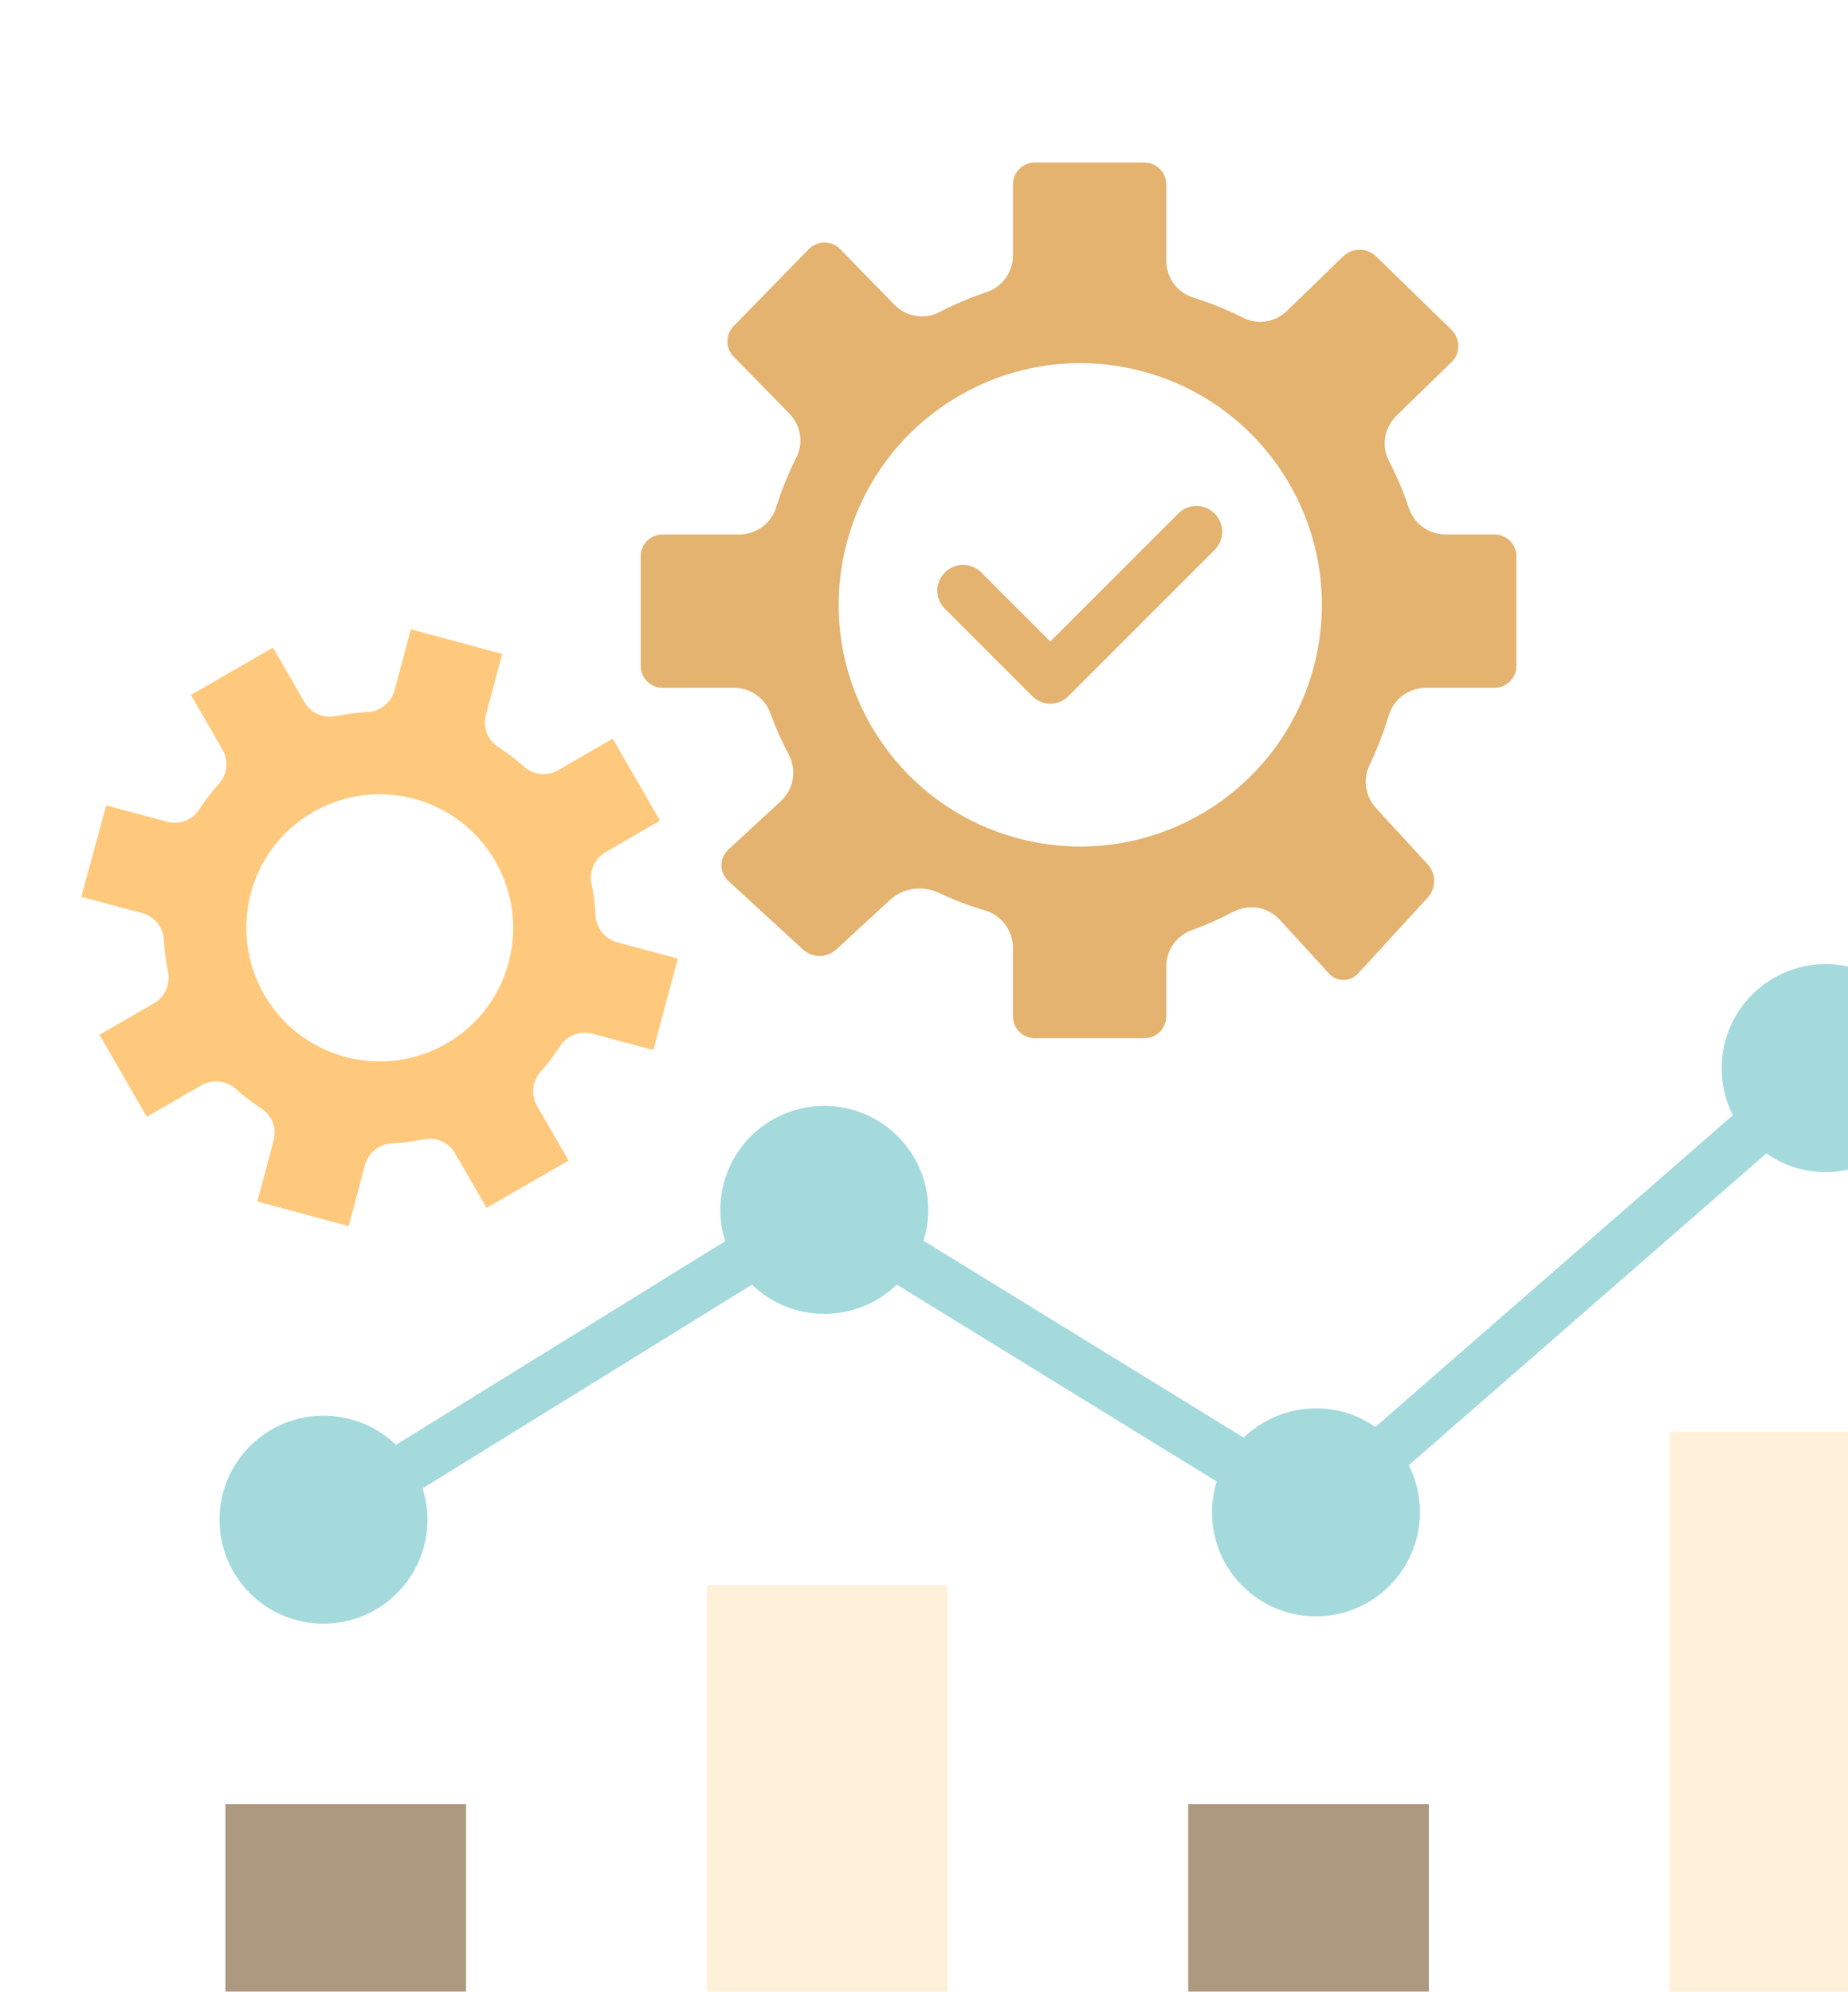 <?xml version="1.0" encoding="UTF-8"?>
<svg id="Layer_2" data-name="Layer 2" xmlns="http://www.w3.org/2000/svg" xmlns:xlink="http://www.w3.org/1999/xlink" viewBox="0 0 91 98.05">
  <defs>
    <style>
      .cls-1 {
        fill: #a5dadd;
      }

      .cls-1, .cls-2, .cls-3, .cls-4, .cls-5, .cls-6, .cls-7 {
        stroke-width: 0px;
      }

      .cls-1, .cls-2, .cls-5, .cls-7 {
        fill-rule: evenodd;
      }

      .cls-2 {
        fill: #ffc97d;
      }

      .cls-3 {
        fill: #ac997f;
      }

      .cls-4, .cls-5 {
        fill: #fff0da;
      }

      .cls-6 {
        fill: none;
      }

      .cls-8 {
        filter: url(#drop-shadow-1);
      }

      .cls-9 {
        clip-path: url(#clippath);
      }

      .cls-7 {
        fill: #e4b370;
      }
    </style>
    <filter id="drop-shadow-1" filterUnits="userSpaceOnUse">
      <feOffset dx="4" dy="8"/>
      <feGaussianBlur result="blur" stdDeviation="4"/>
      <feFlood flood-color="#000" flood-opacity=".25"/>
      <feComposite in2="blur" operator="in"/>
      <feComposite in="SourceGraphic"/>
    </filter>
    <clipPath id="clippath">
      <rect class="cls-6" width="91" height="98.05"/>
    </clipPath>
  </defs>
  <g id="TRANSFORM_BUSINESS_SEC">
    <g id="ICON_OPERATIONAL_PER">
      <g class="cls-8">
        <g class="cls-9">
          <g>
            <path class="cls-5" d="M90.06,96.97v-34.48h-11.85v34.48h11.85Z"/>
            <path class="cls-1" d="M15.49,63.13l16.22-10.03c-.15-.48-.24-1-.24-1.54,0-2.82,2.29-5.12,5.12-5.12s5.12,2.29,5.12,5.12c0,.53-.09,1.05-.23,1.52l15.76,9.69c.93-.89,2.18-1.44,3.57-1.44,1.08,0,2.09.33,2.91.92l17.61-15.35c-.36-.69-.55-1.49-.55-2.32,0-2.82,2.29-5.12,5.12-5.12s5.12,2.29,5.12,5.12-2.29,5.12-5.12,5.12c-1.08,0-2.09-.33-2.92-.92l-17.61,15.35c.36.69.55,1.49.55,2.32,0,2.82-2.29,5.12-5.12,5.12s-5.12-2.29-5.12-5.12c0-.53.09-1.05.23-1.52l-15.75-9.69c-.93.89-2.18,1.44-3.57,1.44s-2.64-.55-3.56-1.44l-16.22,10.03c.15.48.24,1,.24,1.54,0,2.82-2.29,5.12-5.12,5.12s-5.12-2.29-5.12-5.12,2.29-5.12,5.12-5.12c1.39,0,2.64.55,3.56,1.43h0Z"/>
            <path class="cls-2" d="M26.4,38.39c-.6-.16-1.03-.69-1.07-1.31-.03-.53-.1-1.07-.2-1.58-.13-.61.15-1.24.69-1.55l2.68-1.55-2.33-4.04-2.68,1.55c-.54.31-1.22.25-1.69-.17-.4-.36-.82-.68-1.27-.97-.53-.34-.76-.98-.6-1.58l.8-3-4.5-1.21-.8,3c-.16.6-.69,1.03-1.31,1.07-.53.03-1.07.1-1.58.2-.61.13-1.24-.15-1.55-.69l-1.55-2.68-4.04,2.33,1.55,2.68c.31.54.25,1.22-.17,1.69-.36.4-.68.83-.97,1.27-.34.53-.98.76-1.58.6l-3-.8L0,36.15l3,.8c.6.16,1.03.69,1.07,1.31.03.53.1,1.07.2,1.58.13.61-.15,1.24-.69,1.55l-2.68,1.55,2.33,4.04,2.68-1.55c.54-.31,1.22-.25,1.69.17.4.36.83.68,1.27.97.53.34.77.98.6,1.58l-.8,3,4.5,1.21.8-3c.16-.6.69-1.03,1.31-1.07.53-.03,1.07-.1,1.58-.2.61-.13,1.24.15,1.55.69l1.55,2.68,4.04-2.33-1.55-2.68c-.31-.54-.25-1.22.17-1.69.36-.4.68-.83.97-1.27.34-.53.98-.76,1.58-.6l3,.8,1.21-4.5-2.98-.8h-.01ZM20.38,34.38c-1.81-3.14-5.84-4.21-8.97-2.4-3.14,1.81-4.21,5.84-2.4,8.98,1.17,2.04,3.35,3.29,5.7,3.29,1.15,0,2.27-.3,3.28-.88,3.14-1.81,4.21-5.84,2.4-8.97Z"/>
            <path class="cls-7" d="M53.43,42.03v-2.45c0-.81.5-1.52,1.26-1.79.69-.25,1.36-.55,2.01-.89.78-.42,1.72-.27,2.32.38l2.41,2.63c.19.22.45.33.73.33s.53-.12.72-.32l3.44-3.75c.19-.22.3-.5.3-.8s-.11-.58-.3-.8l-2.56-2.79c-.52-.57-.66-1.4-.33-2.09.38-.8.7-1.63.96-2.48.24-.81.99-1.35,1.83-1.35h3.38c.58,0,1.07-.48,1.07-1.07v-5.41c0-.58-.48-1.07-1.07-1.07h-2.41c-.82,0-1.55-.52-1.81-1.29-.26-.78-.59-1.57-.98-2.32-.39-.74-.24-1.65.37-2.24l2.72-2.65c.22-.2.32-.48.32-.78s-.12-.57-.32-.78l-3.75-3.65c-.22-.2-.5-.31-.79-.31s-.58.12-.8.32l-2.77,2.69c-.58.56-1.44.71-2.17.34-.79-.4-1.62-.73-2.47-1-.79-.25-1.31-.99-1.31-1.81V1.07c0-.58-.48-1.07-1.07-1.07h-5.41c-.58,0-1.07.48-1.07,1.07v3.5c0,.82-.52,1.55-1.29,1.81-.78.26-1.57.59-2.32.98-.74.39-1.65.24-2.24-.37l-2.65-2.72c-.2-.22-.48-.33-.78-.33s-.57.12-.78.33l-3.7,3.79c-.4.41-.4,1.08,0,1.49l2.75,2.81c.56.58.71,1.44.34,2.17-.4.79-.73,1.62-1,2.47-.25.79-.99,1.31-1.81,1.31h-3.78c-.58,0-1.07.48-1.07,1.07v5.41c0,.58.48,1.07,1.07,1.07h3.52c.81,0,1.53.5,1.8,1.26.25.69.55,1.37.89,2.01.42.78.26,1.72-.39,2.32l-2.56,2.36c-.47.43-.47,1.14,0,1.57l3.68,3.38c.22.19.5.3.8.3s.58-.11.8-.3l2.69-2.48c.38-.34.89-.54,1.42-.54.32,0,.62.06.92.2.74.34,1.52.65,2.32.88.8.24,1.37.98,1.37,1.83v3.39c0,.58.48,1.07,1.07,1.07h5.41c.59,0,1.07-.48,1.07-1.07v-.03ZM60.75,24.6c1.56-6.38-2.35-12.82-8.73-14.38-6.38-1.56-12.82,2.35-14.38,8.73-1.56,6.38,2.35,12.82,8.73,14.38,6.38,1.56,12.82-2.35,14.38-8.73Z"/>
            <path class="cls-3" d="M18.95,80.81H7.1v16.16h11.85v-16.16Z"/>
            <path class="cls-4" d="M42.66,70.03h-11.85v28.01h11.85v-28.01Z"/>
            <path class="cls-3" d="M66.36,80.81h-11.85v16.16h11.85v-16.16Z"/>
            <path class="cls-7" d="M46.83,26.27c.25.25.57.37.89.37s.65-.12.89-.37l7.2-7.2c.5-.5.5-1.29,0-1.79-.5-.5-1.29-.5-1.79,0l-6.3,6.3-3.4-3.4c-.5-.5-1.29-.5-1.79,0-.5.5-.5,1.29,0,1.79l4.3,4.3Z"/>
          </g>
        </g>
      </g>
    </g>
  </g>
</svg>